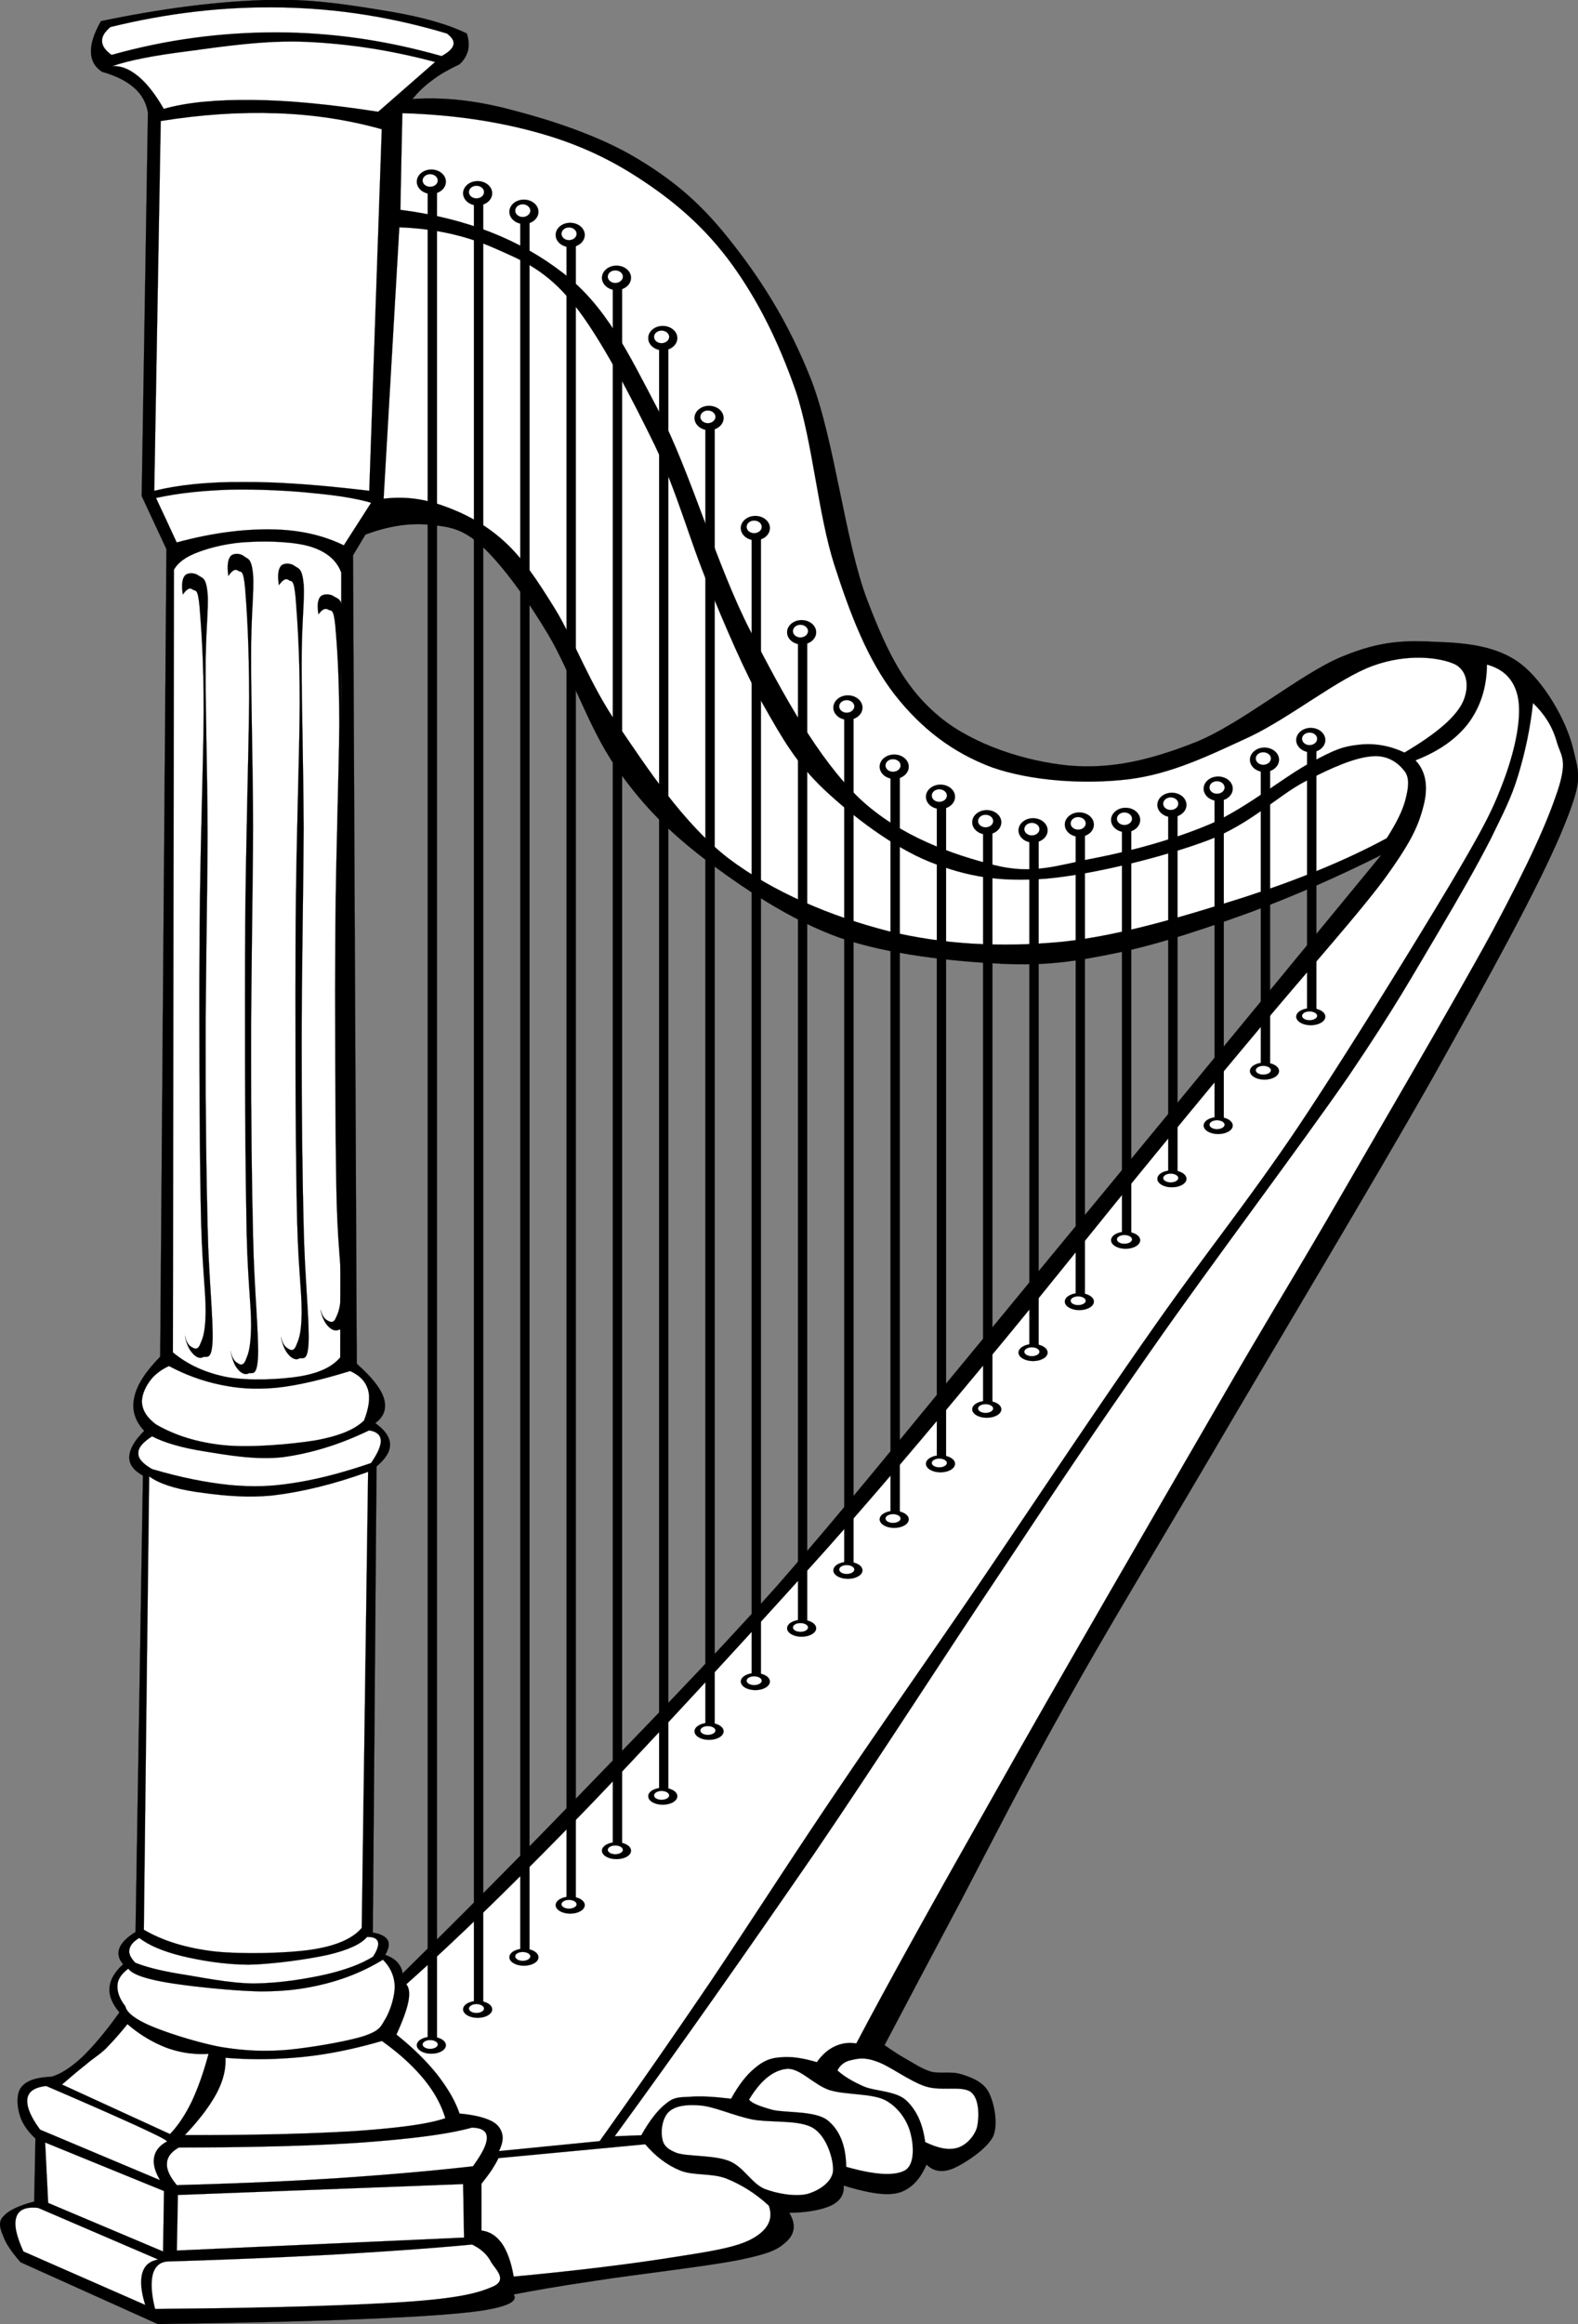 <svg xmlns="http://www.w3.org/2000/svg" version="1.0" viewBox="0 0 490.94 722.699"><rect x="0" y="0" width="490.94" height="722.699" fill="#808080" stroke="none"/><g stroke="#000" stroke-width=".036" stroke-miterlimit="10"><path d="M51.776 170.77l-1.944 251.09c-4.536 4.65-7.272 8.79-8.064 12.71-.864 3.82.216 7.27 3.096 10.37-3.132 3.1-4.536 5.69-4.644 8.06-.072 2.31 1.296 4.22 4.248 5.87l-2.304 141.91c-2.664 1.59-4.428 3.39-5.004 5.01-.612 1.58-.324 3.38 1.152 5-2.664 2.41-4.032 4.75-4.248 7.31-.216 2.48.864 5.04 3.096 7.67-4.212 5.9-8.064 10.48-11.556 13.86-3.564 3.31-6.768 5.36-9.612 6.15-4.536.15-7.56 1.12-9.216 3.06-1.728 1.95-1.512 5.69-.756 8.46.72 2.7 2.34 5.22 5.004 7.71l-.396 19.58c-4.86 1.26-8.064 2.81-9.612 4.65-1.656 1.69-1.008 3.74 0 6.15.864 2.41 2.7 4.97 5.364 8.07l42.696 19.22c25.668-.36 46.404-.82 63.464-1.54 16.96-.69 29.56-1.48 37.66-2.67 7.92-1.3 10.98-2.91 9.61-5 5.26-1.01 13.54-2.52 25.38-4.25 11.85-1.87 34.85-4.47 45-6.52 9.83-2.05 12.06-3.38 14.62-5.79 2.55-2.42 2.81-5.4.75-8.82 5.91-.08 10.23-.98 13.11-2.31 2.81-1.44 4.03-3.49 3.81-6.16 5.55 1.7 9.94 2.63 13.47 2.67 3.38-.04 5.22-.76 7.31-2.3 2.08-1.59 3.7-3.89 5-6.92 2.19 2.2 4.97 2.63 8.46 1.16 3.42-1.52 10.44-6.05 12.31-10.01 1.62-4 .18-10.7-1.55-13.83-1.76-3.16-5.5-4.5-8.46-5.4-3.02-.97-6.37-.1-9.21-.75-2.92-.83-5.26-2.49-7.71-3.86-2.55-1.4-4.68-2.88-6.91-4.42 6.59-12.53 14.4-27.26 23.83-45 9.36-17.9 19.26-37.44 32.33-60.73 13.03-23.37 26.53-45.44 45.76-78.16 19.29-32.98 50.47-84.85 68.83-117.29 18.15-32.51 32.22-58.1 39.6-75.38 7.16-17.14 5.9-17.9 3.85-26.72-2.16-8.89-9.07-20.66-16.16-26.17-7.16-5.58-16.85-6.59-26.14-6.91-9.39-.43-17.13-.61-29.63 4.61-12.7 5.22-31.06 20.73-45.36 26.53-14.29 5.65-26.24 8.46-39.6 7.31-13.5-1.33-29.37-6.37-39.99-14.98-10.51-8.64-16.09-19.15-22.72-36.54-6.77-17.75-10.08-49.14-17.28-68.07-7.38-18.867-16.49-32.583-25.77-44.211-9.33-11.736-18-18.72-29.24-25.38-11.44-6.768-26.35-11.592-38.05-14.616-11.63-3.132-21.81-4.104-31.14-3.456 1.69-2.052 3.64-4.032 6.12-5.796 2.41-1.908 5.19-3.384 8.46-4.968 1.48-1.26 2.2-2.628 2.7-4.248.36-1.584.29-3.42-.36-5.364-5.97-2.916-14-5.184-24.62-6.948C109.84 1.71 96.704-.594 81.764.018 66.68.558 50.264 2.646 31.4 6.57c-2.124 3.78-3.204 6.984-3.096 9.612.036 2.628 1.188 4.68 3.456 6.156 4.356 1.224 7.56 2.844 10.008 5.004 2.376 2.088 3.744 4.644 4.248 7.668l-1.944 119.23 7.704 16.53zm61.924-4.54c7.27-2.7 13.78-3.67 19.98-3.06 6.08.61 10.29 1.12 16.52 6.91 6.08 5.73 13.54 15.81 20.41 27.33 6.84 11.52 12.6 28.94 20.74 40.75 8.06 11.63 15.95 19.8 27.68 28.83 11.77 8.93 26.71 19.08 42.3 24.63 15.55 5.36 35.32 7.31 50.01 8.06 14.43.72 23.47-.75 36.54-3.45 13.14-2.74 27.68-7.67 41.54-12.71 13.75-5.15 26.93-10.95 40.35-17.68-18.86 22.93-38.44 46.69-59.58 72.4-21.23 25.77-45 54.5-66.56 80.75-21.63 26.13-41.33 50.72-62.28 74.59-21.2 23.69-43.52 46.4-63.07 66.64-19.48 20.16-36.97 37.65-53.06 53.46-.11-1.44-.72-2.45-1.55-3.46-.87-.97-2.23-1.8-3.82-2.34 1.15-1.98 1.41-3.42.76-4.61-.65-1.11-2.23-1.98-4.61-2.3L117.15 456c2.85-2.38 4.25-4.68 4.21-6.92-.14-2.3-1.58-4.39-4.6-6.55 2.8-2.05 3.56-4.61 2.7-7.67-1.01-3.2-3.78-6.62-8.46-10.8l-1.16-251.39c1.26-2.12 2.56-4.28 3.86-6.44z"/><path d="M54.116 177.17c1.26-2.3 3.78-4.1 7.704-5.54 3.924-1.48 9.756-2.88 15.696-3.1 5.976-.36 14.436-.07 19.404 1.55 4.75 1.55 7.88 4.21 9.25 7.99l-.32 244.01c-2.45 2.92-6.41 4.83-12.314 5.87-5.94 1.01-16.128 1.48-22.788.29-6.66-1.3-12.312-3.82-16.956-7.71l.324-243.36z" fill="#fff"/><path d="M56.888 184.88c1.152-1.66 2.124-2.31 3.06-1.55.864.65 1.584-.79 2.16 5.54.468 6.34 1.26 15.59 1.26 32.33-.108 16.81-1.08 41.47-1.26 67.18-.18 25.59-.072 65.05.324 85.32.288 19.9 1.548 26.67 1.548 34.2-.108 7.41-1.152 8.64-1.872 10.47-.9 1.77-2.016.72-2.772.33-.792-.54-1.404-1.62-1.836-3.39.468 2.38 1.188 4.07 2.16 5.22.936 1.15 2.196 2.09 3.384 1.55 1.08-.68 2.808 1.51 3.096-5.22.216-6.91-1.224-20.19-1.548-35.42-.396-15.52-.648-35.21-.612-55.77-.036-20.59.54-46.65.612-66.24-.072-19.62-.648-37.65-.612-50.22-.072-12.67.972-19.55.612-24.66-.468-5.04-1.584-4.75-2.772-5.54-1.26-1.01-3.492-1.01-4.32 0-.828.97-1.08 2.88-.612 5.87zM71.036 179.12c1.224-1.8 2.16-2.34 3.096-1.62.864.61 1.584-.79 2.16 5.79.504 6.66 1.188 16.31 1.224 33.81-.144 17.57-1.008 43.34-1.224 70.23-.18 26.79-.072 68.04.324 89.21.216 20.88 1.512 27.9 1.512 35.79-.144 7.77-1.08 8.96-1.836 10.94-.936 1.76-1.908.9-2.772.32-.792-.57-1.404-1.76-1.836-3.56.54 2.45 1.116 4.28 2.124 5.51.9 1.22 2.268 2.12 3.42 1.58 1.116-.64 2.736 1.52 3.06-5.47.216-7.2-1.224-21.17-1.548-37.05-.396-16.09-.648-36.86-.612-58.28-.036-21.53.54-48.78.612-69.26-.072-20.56-.648-39.32-.612-52.53-.072-13.14.972-20.52.612-25.74-.468-5.29-1.584-4.86-2.772-5.79-1.296-1.05-3.42-1.05-4.284 0-.828 1.04-1.044 2.99-.648 6.12zM86.768 181.96c1.224-1.65 2.16-2.3 3.096-1.55.792.65 1.548-.86 2.124 5.62.468 6.37 1.26 15.91 1.26 32.8-.108 17.02-1.08 42.04-1.26 68.11-.18 26.03-.072 65.99.324 86.54.288 20.27 1.548 26.96 1.548 34.67-.108 7.52-1.152 8.75-1.872 10.62-.9 1.8-2.016.79-2.772.32-.792-.54-1.404-1.69-1.836-3.45.468 2.41 1.188 4.14 2.16 5.32.936 1.16 2.196 2.09 3.384 1.55 1.08-.72 2.808 1.59 3.096-5.29.216-7.09-1.224-20.41-1.548-35.93-.396-15.62-.648-35.82-.612-56.55-.036-20.81.54-47.42.612-67.18-.072-19.91-.648-38.12-.612-50.9-.072-12.82.972-19.8.612-24.99-.468-5.07-1.584-4.82-2.772-5.65-1.26-1.01-3.492-1.01-4.32 0-.828.97-1.08 2.95-.612 5.94zM99.08 191.03c1.22-1.62 2.16-2.05 3.1-1.43.86.57 1.58-.8 2.16 5.18.5 5.98 1.18 14.65 1.22 30.35-.14 15.77-1.01 38.91-1.22 63.03-.18 24.09-.04 61.1.28 80.07.29 18.75 1.55 24.91 1.55 32.07-.14 6.91-1.08 8.1-1.83 9.83-.83 1.58-1.98.76-2.78.29-.79-.54-1.36-1.55-1.868-3.17.468 2.19 1.188 3.78 2.158 4.89.94 1.12 2.2 1.88 3.39 1.44 1.08-.68 2.8 1.48 3.09-4.89.22-6.52-1.22-18.94-1.55-33.23-.39-14.51-.64-33.12-.61-52.35-.03-19.26.54-43.81.61-62.13-.07-18.47-.64-35.28-.61-47.13-.07-11.84.97-18.39.61-23.11-.46-4.71-1.58-4.46-2.77-5.22-1.26-.93-3.49-.93-4.318 0-.828.91-1.08 2.74-.612 5.51z"/><path d="M52.568 424.78c5.148 2.74 10.44 4.68 16.02 5.83s10.404 1.52 17.244.94c6.768-.69 14.288-2.52 23.108-5.22 2.96 1.37 4.76 3.17 5.55 5.83.75 2.56.25 5.69-1.23 9.54-2.88 2.85-7.81 4.86-15.08 6.19-7.416 1.19-20.016 2.34-28.368 1.52-8.352-.83-15.3-3.03-21.24-6.45-2.556-1.9-3.996-3.96-4.32-6.15-.432-2.34.756-5.08 2.16-7.09 1.368-1.99 3.421-3.68 6.156-4.94z" fill="#fff"/><path d="M47.313 446.64c3.888 2.01 9.288 3.56 16.056 4.64s15.948 2.81 24.624 1.84c8.64-1.19 17.387-3.78 26.817-8.32 2.34.32 3.57 1.4 3.67 3.1.04 1.69-.93 3.99-3.06 7.05-8.85 3.03-16.591 5.04-24.043 6.19-7.38 1.16-12.708 1.27-20.016.62-7.488-.8-15.228-2.34-24.048-4.94-2.844-1.65-4.32-3.2-4.284-4.93-.037-1.76 1.439-3.42 4.284-5.25zM43.316 602.62c3.06 2.31 7.2 4.1 12.96 5.55 5.76 1.4 13.068 2.69 20.952 2.77 7.704-.15 18.612-1.69 24.952-3.1 6.15-1.48 10.11-3.27 12.02-5.54 1.98 0 3.06.46 3.38 1.54.29.98-.18 2.56-1.54 4.61-3.71 2.31-8.64 4.11-14.8 5.55-6.372 1.4-14.364 2.7-22.176 2.77-7.776 0-17.496-2.13-23.724-3.06-6.228-1.05-10.512-2.27-13.248-3.39-1.44-1.48-2.052-2.77-1.836-4.03.181-1.29 1.152-2.52 3.06-3.67z" fill="#fff"/><path d="M39.932 612.16c1.116 1.69 5.076 3.14 12.024 4.32 6.984 1.19 20.772 2.63 29.268 2.77 8.208-.03 13.968-.86 20.336-2.48 6.38-1.66 12.14-4.07 17.57-7.38 2.27 2.27 3.49 4.93 3.67 7.99.08 3.1-1.22 7.42-2.77 10.19-1.62 2.63-1.65 3.78-6.77 5.54-5.32 1.69-16.484 3.61-24.044 4.32-7.56.58-13.608.22-20.628-.93-7.2-1.37-16.56-4.36-21.564-6.48-4.968-2.13-7.596-4.18-8.028-6.16-1.872-2.41-2.556-4.57-2.448-6.48.072-1.98 1.332-3.67 3.384-5.22zM39.645 629.41a99.218 99.218 0 01-6.804 7.7c-2.124 2.01-4.032 3.06-6.156 4.93-2.304 1.8-4.716 3.86-7.38 6.16l33.588 15.4c2.556-2.69 4.716-5.93 6.768-10.15 1.98-4.25 3.672-9.03 5.22-14.79-4.5.28-8.676-.33-12.924-1.84-4.249-1.62-8.353-3.99-12.312-7.41zM70.136 639.88c8.208.69 16.092.54 24.336-.29 8.208-.86 16.088-2.55 24.338-4.93 5.36 3.82 9.57 7.67 12.92 11.7 3.28 3.96 5.55 8.06 6.81 12.31-5.26 1.84-14.51 3.03-28.05 4-13.75.83-30.958 1.3-52.99 1.26 4.464-4.68 7.704-9 9.864-12.96 2.16-4.11 2.952-7.67 2.772-11.09zM146.85 661.59c2.99.11 4.57 1.01 4.61 3.1.04 2.05-1.4 4.89-4.32 8.93-12.96 1.47-26.75 2.66-42.19 3.7-15.481.98-31.897 1.69-49.933 2.16-2.124-2.55-3.24-4.86-3.06-6.76.036-1.95 1.368-3.64 3.708-4.94 22.932-.03 41.652-.5 56.985-1.55 15.34-1.15 26.46-2.51 34.2-4.64zM51.956 665.91c-.108-.47-3.24-2.02-9.54-4.93-6.336-2.88-15.588-6.99-28.044-12.32-3.636.4-5.544 1.73-5.868 4-.252 2.3.9 5.4 3.996 9.58l37.296 15.69c-1.62-2.7-2.232-5.11-1.836-7.09.324-1.98 1.656-3.67 3.996-4.93zM51.021 681.32l-.288 18.79-35.748-15.09-.936-18.79 36.972 15.09zM55.34 682.54l-.324 17.28 89.354-4.03-.29-16.63-88.74 3.38zM52.892 703.2c-2.808-.03-4.428 1.19-5.256 3.68-.72 2.48-.648 6.08.612 11.09 34.236-.25 59.512-1.01 77.332-2.13 17.6-1.19 23.43-2.88 28.04-4.93 4.43-2.19.18-5.55-.94-7.71-1.15-2.15-3.09-3.95-5.83-5.25-12.85 1.22-26.75 2.16-42.51 3.1-15.88.86-32.656 1.58-51.448 2.15z" fill="#fff"/><path d="M11.888 686.57c-3.744-.43-6.048.54-6.768 2.77-.828 2.27-.108 5.77 2.16 10.77l37.908 16.63c-1.368-4.28-1.548-7.52-.936-9.86.72-2.41 2.232-3.74 4.932-4.28-12.42-5.33-24.84-10.66-37.296-16.03zM46.412 459.09c3.06 2.23 7.776 3.78 14.292 4.79 6.552.94 15.192 2.09 24.372 1.11 9.108-1.11 18.644-3.42 29.444-7.31l-1.98 141.81c-2.66 3.2-7.7 5.54-15.404 6.73-7.812 1.19-21.78 1.51-30.528.58-8.856-1.08-15.948-3.28-21.852-6.73.54-46.98 1.08-93.97 1.656-140.98zM50.012 37.638l-2.016 114.98c7.344-1.8 16.416-2.81 27.648-2.73 11.232-.08 24.084.93 39.236 2.73l3.89-112.43c-10.4-2.912-21.13-4.568-32.614-4.964-11.52-.396-23.472.36-36.144 2.412z" fill="#fff"/><path d="M48.536 154.85c7.164-1.58 14.796-2.3 23.04-2.59 8.28-.18 18.72.29 26.172 1.12 7.272.68 13.172 1.62 17.712 2.95l-8.5 13.25c-6.55-3.21-13.964-4.86-22.676-4.97s-18.432 1.12-29.304 4.07c-2.124-4.61-4.284-9.22-6.444-13.83zM34.892 20.574c5.436-1.872 13.032-3.312 23.22-4.608 10.08-1.332 24.264-3.564 37.26-2.952 13.028.612 25.988 2.52 39.998 6.264l-17.71 15.48c-15.09-2.34-27.832-3.564-39.064-3.672s-20.304.684-27.648 2.772c-2.628-4.608-5.328-7.992-7.956-10.152-2.772-2.268-5.328-3.312-8.1-3.132z" fill="#fff"/><path d="M34.712 17.082c-1.98-1.44-2.916-2.808-2.952-4.248-.072-1.548.792-2.88 2.592-4.428C52.46 3.978 69.776 1.998 87.417 2.322c17.493.288 34.563 2.988 51.623 8.1 1.58 1.224 2.3 2.268 2.02 3.528-.29 1.188-1.52 2.304-3.68 3.492-17.24-4.896-33.94-7.308-51.223-7.38-17.317 0-34.093 2.16-51.445 7.02zM125.18 35.19c15.7.468 29.66 2.556 42.34 6.12 12.6 3.528 23 8.46 33.15 15.336 10.05 6.732 19.05 14.58 27 25.488 7.92 10.944 14.47 23.756 19.95 39.566 5.25 15.84 6.84 38.01 11.98 54.03 5.08 15.77 10.48 29.6 18.72 40.22 8.25 10.54 18.04 18.1 30.35 22.68 12.28 4.28 28.77 5.32 42.37 3.7 13.36-1.65 24.92-7.3 37.73-13.21 12.78-6.08 27.62-18.21 38.38-22.1 10.69-3.85 20.37-2.63 25.16-.61 4.57 2.01 4.97 7.88 2.45 12.6-2.56 4.64-8.53 9.5-17.78 15.01-4.61-2.13-9.22-2.99-14.12-2.45-4.96.54-7.34 1.37-15.04 5.54-7.89 4.14-19.66 13.9-31 19.01-11.48 4.93-25.13 8.57-36.5 10.77-11.38 2.16-18.8 5.18-31 2.12-12.42-3.13-29.3-8.78-42.05-20.84-12.74-12.35-23.4-31.68-33.77-51.88-10.54-20.34-18.72-49.68-28.54-68.44-9.8-18.64-16.35-32.54-29.78-42.944-13.53-10.476-30.13-17.028-50.61-19.656.18-10.008.39-20.016.61-30.06z" fill="#fff"/><path d="M124.24 70.686c10.73.396 20.38 2.448 29.49 6.444 8.96 3.924 16.13 6.876 24.55 17.208s18.25 29.412 25.45 44.172c7.02 14.69 10.87 29.63 16.56 43.27 5.62 13.5 11.13 26.68 17.21 37.44 6.05 10.66 10.26 18.11 19.01 26.39 8.64 8.1 21.2 17.75 32.83 22.43 11.56 4.57 21.64 6.3 36.22 5.18 14.54-1.29 36.64-6.8 50.32-11.95 13.47-5.18 21.75-14 30.39-18.4 8.49-4.42 15.3-7.27 20.55-7.7 5.08-.47 8.32 2.23 10.16 4.61 1.69 2.23 1.18 5.33.28 8.89-.93 3.53-2.88 7.38-5.83 11.99-12.96 6.98-27.47 12.89-44.49 18.39-17.1 5.4-38.2 11.96-56.78 13.83-18.72 1.76-36.57.86-54-3.39-17.49-4.5-35.64-12.02-49.71-22.71-14-10.91-25.16-28.08-34.06-41.11-9-13-13.78-26.64-19.65-36.22-5.94-9.61-10.15-15.88-15.95-21.17-5.98-5.43-12.78-8.89-19.04-11.05-6.38-2.3-12.28-2.88-18.4-2.16 1.62-28.12 3.24-56.232 4.89-84.384z" fill="#fff"/><path d="M462.61 206.66c5.58 1.51 8.89 5.15 9.79 11.05.83 5.9-.83 14.72-4.28 24.23-3.5 9.39-5.58 13.75-16.28 31.93-10.9 18.25-32 52.6-47.88 76.39-15.87 23.62-29.19 39.75-46.62 64.76-17.6 25.03-41 60.41-57.42 84.39-16.38 23.83-26.71 38.48-39.88 58-13.22 19.51-26.18 39.7-38.49 58.06a2583.657 2583.657 0 01-34.99 50.33l-31.32 3.1c1.04-2.13 1.4-3.93.94-5.55-.51-1.69-1.55-3.02-3.68-3.99-2.23-1.01-5.36-1.77-9.54-2.13-1.4-4.17-3.85-8.13-7.05-12.27-3.39-4.18-7.38-8.14-12.57-12.28 1.91-4.28 3.14-7.48 3.68-10.15.54-2.63.28-4.46-.62-5.51 15.74-13.96 34.13-31.89 56.16-54.61 22.04-22.93 53.1-56.7 74.88-81.03 21.6-24.38 38.24-44.54 54.33-63.83 15.95-19.33 28.04-34.67 41.43-51.01 13.36-16.35 25.31-30.82 38.34-46.34 13.04-15.8 30.24-34.92 38.99-46.65 8.46-11.63 10.66-16.56 12.28-22.72 1.65-6.23.79-10.98-2.45-14.4 7.34-2.84 12.82-6.73 16.56-11.66 3.67-5.04 5.62-10.95 5.69-18.11z" fill="#fff"/><path d="M476.94 218.61c3.63 3.49 6.04 7.31 7.38 11.99 1.26 4.53 3.52 5.43.28 15.33-3.34 9.9-8.28 21.14-20.23 43.56-12.24 22.5-37.11 64.84-51.59 89.93-14.5 24.81-17.02 28.37-34.34 58.32-17.42 30.06-50.26 86.65-69.05 120.06-18.79 33.16-32.94 58.57-42.98 77.62-2.48-.4-4.68-.04-6.73.93-2.09.98-3.89 2.56-5.55 4.9-4.46-1.33-8.06-1.84-11.34-1.51-3.27.18-5.47 1.26-7.99 3.38-2.59 2.13-5.04 5.29-7.34 9.5-5.33-.64-9.43-.89-12.89-.61-3.38.15-5 .11-7.38 2.13-2.52 1.94-5.08 5.22-7.67 9.83l-8.28.32c21.46-29.38 41.62-58.21 62-87.77 20.26-29.74 40.82-61.92 58.6-88.38 17.57-26.49 28.59-42.98 46.66-68.76 18.1-25.96 46.04-63 61.06-84.74 14.68-21.68 20.22-31.83 27.6-44.21 7.35-12.42 12.32-21.17 16.57-29.45 4.03-8.28 6.48-12.89 8.6-19.94 2.16-7.13 3.74-14.47 4.61-22.43z" fill="#fff"/><path d="M133.06 58.122h2.88v579.1h-2.88v-579.1zM147.46 59.562h2.88v564.7h-2.88v-564.7zM161.86 64.962h2.88v543.06h-2.88V64.962zM176.26 72.522h2.88v518.58h-2.88V72.522zM190.66 84.762h2.88v489.78h-2.88V84.762zM205.06 103.88h2.88v454.1h-2.88v-454.1zM219.46 129.44h2.88v409.79h-2.88V129.44zM233.86 162.23h2.88v360.44h-2.88V162.23zM248.26 196.07h2.88v309.68h-2.88V196.07zM262.66 220.19h2.88v268.28h-2.88V220.19zM277.06 238.23h2.88v233.64h-2.88V238.23zM291.46 247.95h2.88v205.56h-2.88V247.95zM305.86 254.43h2.88v182.88h-2.88V254.43zM320.26 258.03h2.88v162.36h-2.88V258.03zM334.66 257.31h2.88v146.12h-2.88V257.31zM349.06 255.15h2.88v130.28h-2.88V255.15zM363.46 250.47h2.88v116.6h-2.88v-116.6zM377.86 244.35h2.88v105.08h-2.88V244.35zM392.26 236.79h2.88v96.05h-2.88v-96.05zM406.66 229.95h2.88v85.61h-2.88v-85.61z"/><path d="M129.68 56.502c0 2.088 2.02 3.78 4.5 3.78 2.52 0 4.54-1.692 4.54-3.78s-2.02-3.78-4.54-3.78c-2.48 0-4.5 1.692-4.5 3.78z"/><path d="M131.48 56.142c0 1.08 1.04 1.944 2.34 1.944s2.38-.864 2.38-1.944c0-1.116-1.08-1.98-2.38-1.98s-2.34.864-2.34 1.98z" fill="#fff"/><path d="M144.08 60.102c0 2.088 2.02 3.78 4.5 3.78 2.52 0 4.54-1.692 4.54-3.78s-2.02-3.78-4.54-3.78c-2.48 0-4.5 1.692-4.5 3.78z"/><path d="M145.88 59.742c0 1.08 1.04 1.944 2.34 1.944s2.38-.864 2.38-1.944c0-1.116-1.08-1.979-2.38-1.979s-2.34.863-2.34 1.979z" fill="#fff"/><path d="M158.48 65.862c0 2.088 2.02 3.78 4.5 3.78 2.52 0 4.54-1.692 4.54-3.78s-2.02-3.78-4.54-3.78c-2.48 0-4.5 1.692-4.5 3.78z"/><path d="M160.28 65.502c0 1.08 1.04 1.98 2.34 1.98s2.38-.9 2.38-1.98-1.08-1.98-2.38-1.98-2.34.9-2.34 1.98z" fill="#fff"/><path d="M172.88 73.062c0 2.088 2.02 3.78 4.5 3.78 2.52 0 4.54-1.692 4.54-3.78s-2.02-3.78-4.54-3.78c-2.48 0-4.5 1.692-4.5 3.78z"/><path d="M174.68 72.702c0 1.08 1.04 1.98 2.34 1.98s2.38-.9 2.38-1.98-1.08-1.98-2.38-1.98-2.34.9-2.34 1.98z" fill="#fff"/><path d="M187.28 86.382c0 2.088 2.02 3.816 4.5 3.816 2.52 0 4.54-1.728 4.54-3.816s-2.02-3.78-4.54-3.78c-2.48 0-4.5 1.692-4.5 3.78z"/><path d="M189.08 86.022c0 1.08 1.04 1.98 2.34 1.98s2.38-.9 2.38-1.98-1.08-1.944-2.38-1.944-2.34.864-2.34 1.944z" fill="#fff"/><path d="M201.68 105.14c0 2.09 2.02 3.78 4.5 3.78 2.52 0 4.54-1.69 4.54-3.78s-2.02-3.78-4.54-3.78c-2.48 0-4.5 1.69-4.5 3.78z"/><path d="M203.48 104.74c0 1.12 1.04 1.98 2.34 1.98s2.38-.86 2.38-1.98c0-1.08-1.08-1.94-2.38-1.94s-2.34.86-2.34 1.94z" fill="#fff"/><path d="M216.08 129.98c0 2.09 2.02 3.78 4.5 3.78 2.52 0 4.54-1.69 4.54-3.78s-2.02-3.78-4.54-3.78c-2.48 0-4.5 1.69-4.5 3.78z"/><path d="M217.88 129.62c0 1.08 1.04 1.98 2.34 1.98s2.38-.9 2.38-1.98-1.08-1.98-2.38-1.98-2.34.9-2.34 1.98z" fill="#fff"/><path d="M230.48 164.21c0 2.09 2.02 3.78 4.5 3.78 2.52 0 4.54-1.69 4.54-3.78 0-2.08-2.02-3.78-4.54-3.78-2.48 0-4.5 1.7-4.5 3.78z"/><path d="M232.28 163.82c0 1.11 1.04 1.98 2.34 1.98s2.38-.87 2.38-1.98c0-1.08-1.08-1.95-2.38-1.95s-2.34.87-2.34 1.95z" fill="#fff"/><path d="M244.88 196.61c0 2.09 2.02 3.78 4.5 3.78 2.52 0 4.54-1.69 4.54-3.78 0-2.08-2.02-3.78-4.54-3.78-2.48 0-4.5 1.7-4.5 3.78z"/><path d="M246.68 196.25c0 1.08 1.04 1.98 2.34 1.98s2.38-.9 2.38-1.98-1.08-1.98-2.38-1.98-2.34.9-2.34 1.98z" fill="#fff"/><path d="M259.28 220.05c0 2.09 2.02 3.78 4.5 3.78 2.52 0 4.54-1.69 4.54-3.78 0-2.12-2.02-3.82-4.54-3.82-2.48 0-4.5 1.7-4.5 3.82z"/><path d="M261.08 219.65c0 1.08 1.04 1.98 2.34 1.98s2.38-.9 2.38-1.98-1.08-1.94-2.38-1.94-2.34.86-2.34 1.94z" fill="#fff"/><path d="M273.68 238.41c0 2.09 2.02 3.78 4.5 3.78 2.52 0 4.54-1.69 4.54-3.78s-2.02-3.78-4.54-3.78c-2.48 0-4.5 1.69-4.5 3.78z"/><path d="M275.48 238.01c0 1.12 1.04 1.98 2.34 1.98s2.38-.86 2.38-1.98c0-1.08-1.08-1.94-2.38-1.94s-2.34.86-2.34 1.94z" fill="#fff"/><path d="M288.08 247.77c0 2.09 2.02 3.78 4.5 3.78 2.52 0 4.54-1.69 4.54-3.78s-2.02-3.78-4.54-3.78c-2.48 0-4.5 1.69-4.5 3.78z"/><path d="M289.88 247.41c0 1.08 1.04 1.94 2.34 1.94s2.38-.86 2.38-1.94c0-1.12-1.08-1.98-2.38-1.98s-2.34.86-2.34 1.98z" fill="#fff"/><path d="M302.48 255.69c0 2.09 2.02 3.78 4.5 3.78 2.52 0 4.54-1.69 4.54-3.78s-2.02-3.78-4.54-3.78c-2.48 0-4.5 1.69-4.5 3.78z"/><path d="M304.28 255.33c0 1.08 1.04 1.94 2.34 1.94s2.38-.86 2.38-1.94c0-1.12-1.08-1.98-2.38-1.98s-2.34.86-2.34 1.98z" fill="#fff"/><path d="M316.88 258.21c0 2.09 2.02 3.78 4.5 3.78 2.52 0 4.54-1.69 4.54-3.78s-2.02-3.78-4.54-3.78c-2.48 0-4.5 1.69-4.5 3.78z"/><path d="M318.68 257.85c0 1.08 1.04 1.94 2.34 1.94s2.38-.86 2.38-1.94c0-1.12-1.08-1.98-2.38-1.98s-2.34.86-2.34 1.98z" fill="#fff"/><path d="M331.28 256.41c0 2.09 2.02 3.78 4.5 3.78 2.52 0 4.54-1.69 4.54-3.78s-2.02-3.78-4.54-3.78c-2.48 0-4.5 1.69-4.5 3.78z"/><path d="M333.08 256.05c0 1.08 1.04 1.94 2.34 1.94s2.38-.86 2.38-1.94c0-1.12-1.08-1.98-2.38-1.98s-2.34.86-2.34 1.98z" fill="#fff"/><path d="M345.68 254.97c0 2.09 2.02 3.78 4.5 3.78 2.52 0 4.54-1.69 4.54-3.78s-2.02-3.78-4.54-3.78c-2.48 0-4.5 1.69-4.5 3.78z"/><path d="M347.48 254.61c0 1.08 1.04 1.94 2.34 1.94s2.38-.86 2.38-1.94c0-1.12-1.08-1.98-2.38-1.98s-2.34.86-2.34 1.98z" fill="#fff"/><path d="M360.08 250.29c0 2.09 2.02 3.78 4.5 3.78 2.52 0 4.54-1.69 4.54-3.78s-2.02-3.78-4.54-3.78c-2.48 0-4.5 1.69-4.5 3.78z"/><path d="M361.88 249.93c0 1.08 1.04 1.94 2.34 1.94s2.38-.86 2.38-1.94c0-1.12-1.08-1.98-2.38-1.98s-2.34.86-2.34 1.98z" fill="#fff"/><path d="M374.48 245.25c0 2.09 2.02 3.78 4.5 3.78 2.52 0 4.54-1.69 4.54-3.78s-2.02-3.78-4.54-3.78c-2.48 0-4.5 1.69-4.5 3.78z"/><path d="M376.28 244.89c0 1.08 1.04 1.94 2.34 1.94s2.38-.86 2.38-1.94c0-1.12-1.08-1.98-2.38-1.98s-2.34.86-2.34 1.98z" fill="#fff"/><path d="M388.88 236.25c0 2.09 2.02 3.78 4.5 3.78 2.52 0 4.54-1.69 4.54-3.78s-2.02-3.78-4.54-3.78c-2.48 0-4.5 1.69-4.5 3.78z"/><path d="M390.68 235.85c0 1.12 1.04 1.98 2.34 1.98s2.38-.86 2.38-1.98c0-1.08-1.08-1.94-2.38-1.94s-2.34.86-2.34 1.94z" fill="#fff"/><path d="M403.28 230.13c0 2.09 2.02 3.78 4.5 3.78 2.52 0 4.54-1.69 4.54-3.78s-2.02-3.78-4.54-3.78c-2.48 0-4.5 1.69-4.5 3.78z"/><path d="M405.08 229.73c0 1.08 1.04 1.98 2.34 1.98s2.38-.9 2.38-1.98-1.08-1.94-2.38-1.94-2.34.86-2.34 1.94z" fill="#fff"/><path d="M129.68 635.99c0 1.44 2.02 2.63 4.5 2.63 2.52 0 4.54-1.19 4.54-2.63 0-1.47-2.02-2.63-4.54-2.63-2.48 0-4.5 1.16-4.5 2.63z"/><path d="M131.48 635.74c0 .76 1.04 1.37 2.34 1.37s2.38-.61 2.38-1.37c0-.75-1.08-1.37-2.38-1.37s-2.34.62-2.34 1.37z" fill="#fff"/><path d="M144.08 624.83c0 1.44 2.02 2.63 4.5 2.63 2.52 0 4.54-1.18 4.54-2.63 0-1.47-2.02-2.63-4.54-2.63-2.48 0-4.5 1.16-4.5 2.63z"/><path d="M145.88 624.58c0 .76 1.04 1.37 2.34 1.37s2.38-.61 2.38-1.37c0-.75-1.08-1.4-2.38-1.4s-2.34.65-2.34 1.4z" fill="#fff"/><path d="M158.48 608.64c0 1.43 2.02 2.62 4.5 2.62 2.52 0 4.54-1.19 4.54-2.62 0-1.48-2.02-2.67-4.54-2.67-2.48 0-4.5 1.19-4.5 2.67z"/><path d="M160.28 608.35c0 .75 1.04 1.4 2.34 1.4s2.38-.65 2.38-1.4c0-.76-1.08-1.37-2.38-1.37s-2.34.61-2.34 1.37z" fill="#fff"/><path d="M172.88 592.4c0 1.47 2.02 2.66 4.5 2.66 2.52 0 4.54-1.19 4.54-2.66 0-1.44-2.02-2.63-4.54-2.63-2.48 0-4.5 1.19-4.5 2.63z"/><path d="M174.68 592.15c0 .75 1.04 1.36 2.34 1.36s2.38-.61 2.38-1.36c0-.76-1.08-1.37-2.38-1.37s-2.34.61-2.34 1.37z" fill="#fff"/><path d="M187.28 575.48c0 1.48 2.02 2.63 4.5 2.63 2.52 0 4.54-1.15 4.54-2.63 0-1.44-2.02-2.63-4.54-2.63-2.48 0-4.5 1.19-4.5 2.63z"/><path d="M189.08 575.23c0 .75 1.04 1.36 2.34 1.36s2.38-.61 2.38-1.36c0-.76-1.08-1.37-2.38-1.37s-2.34.61-2.34 1.37z" fill="#fff"/><path d="M201.68 558.56c0 1.44 2.02 2.63 4.5 2.63 2.52 0 4.54-1.19 4.54-2.63 0-1.48-2.02-2.63-4.54-2.63-2.48 0-4.5 1.15-4.5 2.63z"/><path d="M203.48 558.31c0 .75 1.04 1.36 2.34 1.36s2.38-.61 2.38-1.36c0-.76-1.08-1.41-2.38-1.41s-2.34.65-2.34 1.41z" fill="#fff"/><path d="M216.08 538.36c0 1.48 2.02 2.66 4.5 2.66 2.52 0 4.54-1.18 4.54-2.66 0-1.44-2.02-2.63-4.54-2.63-2.48 0-4.5 1.19-4.5 2.63z"/><path d="M217.88 538.11c0 .75 1.04 1.37 2.34 1.37s2.38-.62 2.38-1.37c0-.76-1.08-1.37-2.38-1.37s-2.34.61-2.34 1.37z" fill="#fff"/><path d="M230.48 522.88c0 1.48 2.02 2.67 4.5 2.67 2.52 0 4.54-1.19 4.54-2.67 0-1.44-2.02-2.63-4.54-2.63-2.48 0-4.5 1.19-4.5 2.63z"/><path d="M232.28 522.63c0 .76 1.04 1.37 2.34 1.37s2.38-.61 2.38-1.37-1.08-1.37-2.38-1.37-2.34.61-2.34 1.37z" fill="#fff"/><path d="M244.88 506.32c0 1.44 2.02 2.63 4.5 2.63 2.52 0 4.54-1.19 4.54-2.63s-2.02-2.63-4.54-2.63c-2.48 0-4.5 1.19-4.5 2.63z"/><path d="M246.68 506.07c0 .76 1.04 1.37 2.34 1.37s2.38-.61 2.38-1.37-1.08-1.37-2.38-1.37-2.34.61-2.34 1.37z" fill="#fff"/><path d="M259.28 488.32c0 1.44 2.02 2.63 4.5 2.63 2.52 0 4.54-1.19 4.54-2.63 0-1.48-2.02-2.66-4.54-2.66-2.48 0-4.5 1.19-4.5 2.66z"/><path d="M261.08 488.07c0 .76 1.04 1.37 2.34 1.37s2.38-.61 2.38-1.37c0-.79-1.08-1.4-2.38-1.4s-2.34.61-2.34 1.4z" fill="#fff"/><path d="M273.68 472.44c0 1.48 2.02 2.67 4.5 2.67 2.52 0 4.54-1.19 4.54-2.67 0-1.43-2.02-2.62-4.54-2.62-2.48 0-4.5 1.19-4.5 2.62z"/><path d="M275.48 472.19c0 .76 1.04 1.37 2.34 1.37s2.38-.61 2.38-1.37c0-.75-1.08-1.36-2.38-1.36s-2.34.61-2.34 1.36z" fill="#fff"/><path d="M288.08 455.17c0 1.47 2.02 2.66 4.5 2.66 2.52 0 4.54-1.19 4.54-2.66 0-1.44-2.02-2.63-4.54-2.63-2.48 0-4.5 1.19-4.5 2.63z"/><path d="M289.88 454.91c0 .76 1.04 1.37 2.34 1.37s2.38-.61 2.38-1.37c0-.75-1.08-1.36-2.38-1.36s-2.34.61-2.34 1.36z" fill="#fff"/><path d="M302.48 438.25c0 1.43 2.02 2.62 4.5 2.62 2.52 0 4.54-1.19 4.54-2.62 0-1.48-2.02-2.63-4.54-2.63-2.48 0-4.5 1.15-4.5 2.63z"/><path d="M304.28 437.99c0 .76 1.04 1.37 2.34 1.37s2.38-.61 2.38-1.37c0-.75-1.08-1.36-2.38-1.36s-2.34.61-2.34 1.36z" fill="#fff"/><path d="M316.88 420.6c0 1.44 2.02 2.63 4.5 2.63 2.52 0 4.54-1.18 4.54-2.63 0-1.47-2.02-2.66-4.54-2.66-2.48 0-4.5 1.19-4.5 2.66z"/><path d="M318.68 420.35c0 .76 1.04 1.37 2.34 1.37s2.38-.61 2.38-1.37c0-.79-1.08-1.4-2.38-1.4s-2.34.61-2.34 1.4z" fill="#fff"/><path d="M331.28 404.73c0 1.47 2.02 2.66 4.5 2.66 2.52 0 4.54-1.19 4.54-2.66 0-1.44-2.02-2.63-4.54-2.63-2.48 0-4.5 1.19-4.5 2.63z"/><path d="M333.08 404.48c0 .76 1.04 1.36 2.34 1.36s2.38-.6 2.38-1.36-1.08-1.37-2.38-1.37-2.34.61-2.34 1.37z" fill="#fff"/><path d="M345.68 385.65c0 1.48 2.02 2.66 4.5 2.66 2.52 0 4.54-1.18 4.54-2.66 0-1.44-2.02-2.63-4.54-2.63-2.48 0-4.5 1.19-4.5 2.63z"/><path d="M347.48 385.4c0 .75 1.04 1.36 2.34 1.36s2.38-.61 2.38-1.36c0-.76-1.08-1.37-2.38-1.37s-2.34.61-2.34 1.37z" fill="#fff"/><path d="M360.08 366.57c0 1.44 2.02 2.63 4.5 2.63 2.52 0 4.54-1.19 4.54-2.63 0-1.48-2.02-2.63-4.54-2.63-2.48 0-4.5 1.15-4.5 2.63z"/><path d="M361.88 366.32c0 .75 1.04 1.36 2.34 1.36s2.38-.61 2.38-1.36c0-.76-1.08-1.37-2.38-1.37s-2.34.61-2.34 1.37z" fill="#fff"/><path d="M374.48 350.01c0 1.44 2.02 2.63 4.5 2.63 2.52 0 4.54-1.19 4.54-2.63 0-1.48-2.02-2.66-4.54-2.66-2.48 0-4.5 1.18-4.5 2.66z"/><path d="M376.28 349.72c0 .79 1.04 1.41 2.34 1.41s2.38-.62 2.38-1.41c0-.75-1.08-1.37-2.38-1.37s-2.34.62-2.34 1.37z" fill="#fff"/><path d="M388.88 333.05c0 1.48 2.02 2.67 4.5 2.67 2.52 0 4.54-1.19 4.54-2.67 0-1.44-2.02-2.62-4.54-2.62-2.48 0-4.5 1.18-4.5 2.62z"/><path d="M390.68 332.8c0 .76 1.04 1.37 2.34 1.37s2.38-.61 2.38-1.37c0-.75-1.08-1.37-2.38-1.37s-2.34.62-2.34 1.37z" fill="#fff"/><path d="M403.28 316.13c0 1.48 2.02 2.67 4.5 2.67 2.52 0 4.54-1.19 4.54-2.67 0-1.44-2.02-2.62-4.54-2.62-2.48 0-4.5 1.18-4.5 2.62z"/><path d="M405.08 315.88c0 .76 1.04 1.37 2.34 1.37s2.38-.61 2.38-1.37c0-.75-1.08-1.37-2.38-1.37s-2.34.62-2.34 1.37zM155.06 671.09c-.5 1.16-1.19 2.24-2.05 3.64-.87 1.3-1.98 2.74-3.21 4.32v14.54c2.63.36 4.61 1.63 6.38 4.07 1.62 2.38 2.88 5.8 3.63 10.26 18.61-1.73 33.77-3.6 46.15-5.47 12.21-1.94 21.68-3.13 27.29-5.9 5.51-2.77 7.49-6.34 5.94-10.69-4.25-3.93-8.6-6.56-13.21-8.43-4.57-1.76-10.22-.83-14.33-2.48-4.32-1.77-7.77-4.54-10.91-8.17-15.22 1.44-30.45 2.87-45.68 4.31zM205.96 664.47c.26 2.2 1.08 3.64 4.58 5.01 3.42 1.14 11.73.64 16.34 2.52 4.43 1.76 6.91 6.91 10.94 8.64 4.11 1.58 9.72 2.48 13.4 1.58 3.56-1.01 7.56-3.64 7.95-7.06.22-3.52-1.87-10.72-6.12-13.39-4.25-2.7-13.35-1.62-19.11-2.73-6.09-1.3-11.49-3.89-15.92-4.32-4.39-.4-7.77.1-9.75 1.8-2.02 1.65-2.74 5.65-2.31 7.95z" fill="#fff"/><path d="M233.04 652.88c3.56-5.9 7.38-9.04 11.59-9.54 4.14-.47 8.24 4.78 13.43 6.59 5.22 1.58 13.14.93 17.49 3.2 4.14 2.3 6.77 6.41 7.74 10.23.94 3.56 1.44 9.82-1.84 11.59-3.38 1.76-9.39 1.33-18.18-1.15-.1-6.81-2.12-11.56-5.9-14.55-3.92-2.95-13.03-2.19-17.06-3.17-4.11-1.15-6.48-2.09-7.27-3.2z" fill="#fff"/><path d="M260.54 643.81c.83-1.69 2.27-2.81 4.32-3.21 1.98-.46 4.03-1.01 7.96.47 3.85 1.26 10.22 6.16 15.22 7.74 4.86 1.55 11.38-.39 14.12 1.8 2.62 2.16 2.48 7.89 1.8 10.91-.83 2.81-3.39 5.58-6.12 6.37-2.77.79-5.98.15-10.01-1.8-.76-5.87-2.77-10.01-5.9-12.96-3.28-2.99-9.61-2.81-13.18-4.32-3.57-1.58-6.3-3.21-8.21-5z" fill="#fff"/></g></svg>
